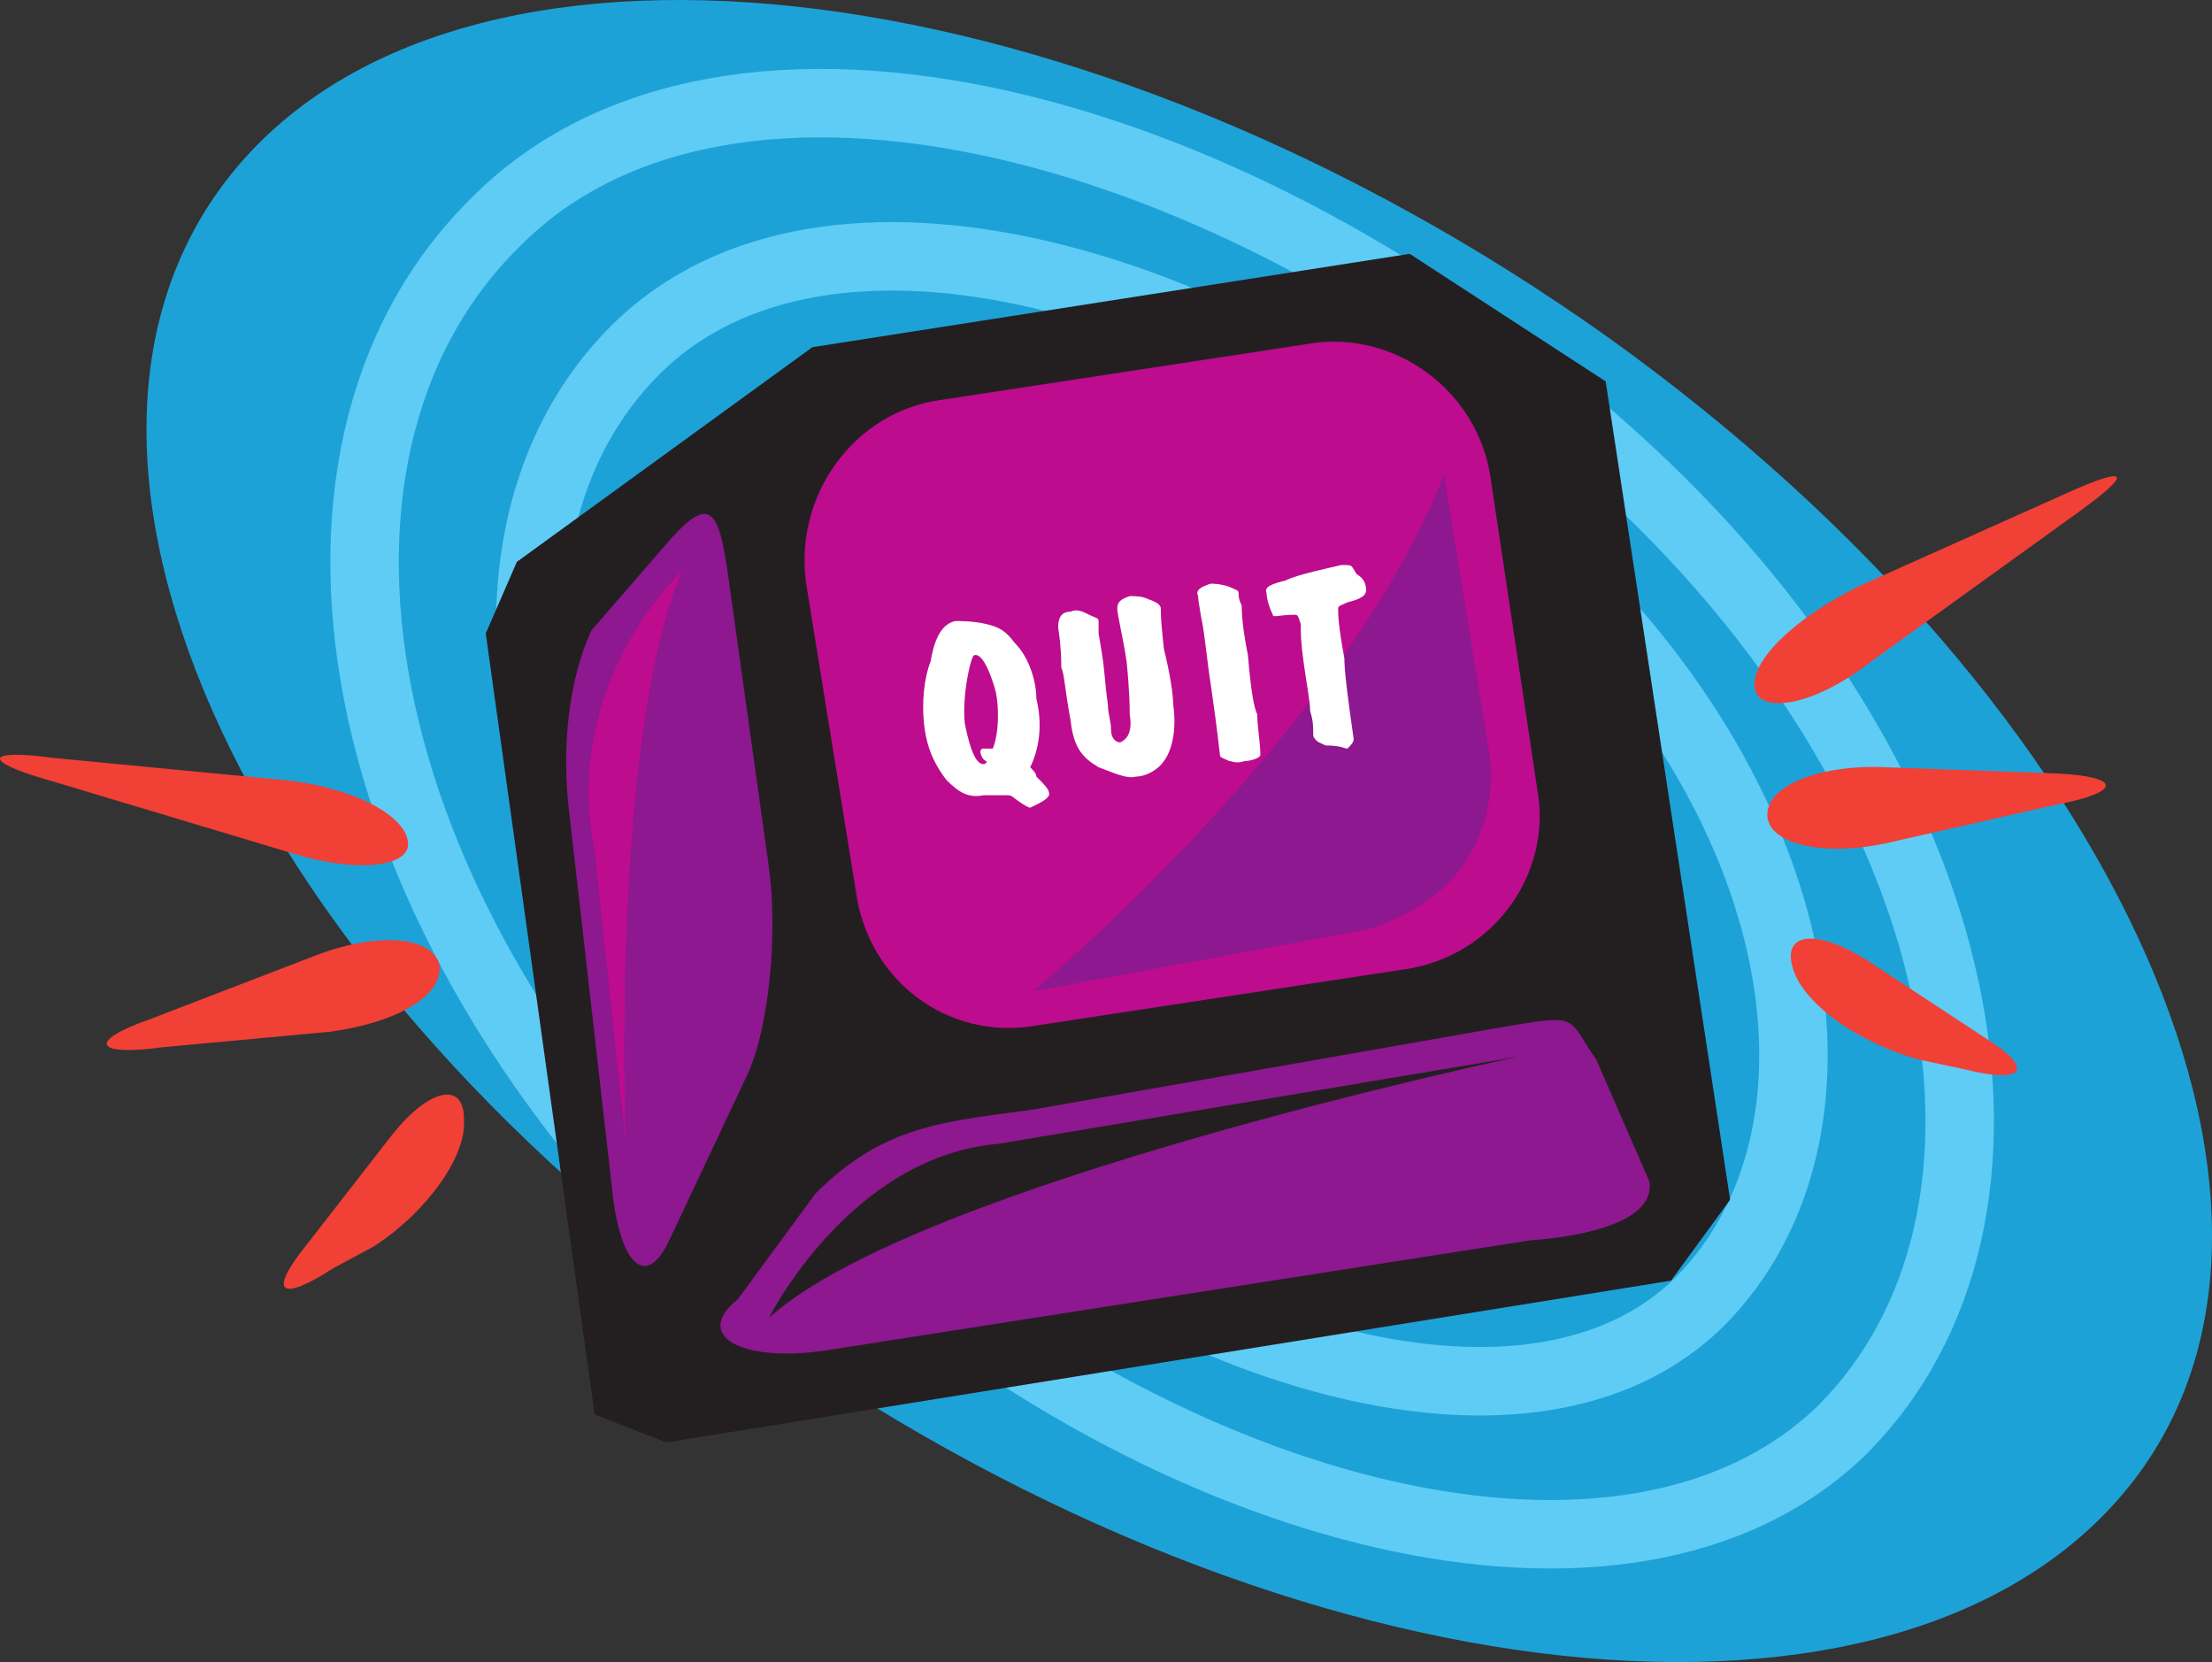 <svg xmlns="http://www.w3.org/2000/svg" width="533.283" height="400.618"><rect width="100%" height="100%" fill="#333333" stroke="none"/><path fill="#1da2d7" fill-rule="evenodd" d="M180.858 319.184c-125.25-88.5-180-213.75-123-279.75s204.75-47.25 330 42c124.5 89.25 180 214.5 123 279.75-57.75 66-205.5 47.25-330-42"/><path fill="none" stroke="#5eccf5" stroke-linecap="round" stroke-linejoin="round" stroke-miterlimit="10" stroke-width="16.5" d="M284.358 211.184c5.25 4.5 17.25 16.5 22.5 10.5 6-5.25 12.75-18-1.5-30-14.25-12.75-38.25-27-49.5-15.75s-15 35.25 8.25 56.25 60 37.5 77.25 20.25 18-51.75-15-81.75c-33-29.25-81.75-48-104.25-25.5-23.25 22.5-21 69.75 21.75 107.25 42 38.25 103.5 58.5 131.25 30.75 28.5-28.5 23.25-86.25-28.5-132.75s-124.5-69.75-159-36c-34.5 34.5-25.5 103.5 35.25 159 61.5 54.75 147 79.5 186.75 40.5 39.75-39.75 28.5-120.75-42-183.75-70.5-63.75-168.75-91.5-214.5-45.75-45 45-30.75 137.25 49.5 209.25 79.5 72 189.75 101.25 241.5 51 51-51 33.75-155.25-56.25-235.5-89.25-80.25-212.25-112.5-268.5-55.5-57 56.25-36.75 171.75 62.25 260.25"/><path fill="#231f20" fill-rule="evenodd" d="m195.858 83.684 144-22.5 47.25 30.75 30 197.25-14.25 19.5-242.25 39-17.25-6.75-26.25-188.25 7.5-17.25 71.25-51.75"/><path fill="#bd0c8e" fill-rule="evenodd" d="M338.358 233.684c21.75-3 36-23.25 32.25-43.5l-11.25-75c-3-21-23.25-36-44.25-32.25l-88.5 13.5c-21 3-35.25 23.25-32.25 44.25l12 74.25c3 21.75 22.5 36 43.5 32.25l88.5-13.5"/><path fill="#8d188f" fill-rule="evenodd" d="M185.358 208.934c2.25 16.5 0 39-5.25 50.25l-18.75 39.75c-5.25 11.25-11.25 6.75-13.5-9.75l-10.5-92.25c-2.25-17.25 0-33.75 5.25-45l19.5-22.5c9-9.75 11.25-6.75 13.5 9.75l9.75 69.75m212.25 75.75-12.75-29.25c-7.5-10.5-3-11.25-24.75-7.5l-111 19.5c-21.75 3-36 3.75-52.5 20.25l-18.75 25.5c-11.25 9 1.5 15.75 23.25 12l168-26.25s30.75-1.5 28.5-14.25"/><path fill="#231f20" fill-rule="evenodd" d="M185.358 317.684s19.5-39 55.5-42l125.25-21s-145.5 30.75-180.75 63"/><path fill="#8d188f" fill-rule="evenodd" d="m348.108 114.434 10.5 64.5s8.25 33-28.5 45l-81 15s74.25-61.5 99-124.5"/><path fill="#bd0c8e" fill-rule="evenodd" d="M164.358 137.684s-29.25 27-21 67.5l7.5 70.5s-3.75-96.75 13.5-138"/><path fill="#f14036" fill-rule="evenodd" d="M71.358 205.934c15 4.5 27.75 3 27-3-.75-6.75-14.25-13.5-30.75-15l-54.75-5.25c-16.5-2.25-17.25.75-1.5 5.25l60 18m3.75 24.75c15-6 28.5-5.25 30.75 1.5 1.5 7.5-9.75 14.25-26.25 16.5l-40.5 3.75c-16.5 2.25-18-1.5-3-6.75l39-15m19.5 42.75c9-11.25 17.25-12.75 17.25-3.75.75 9-9 22.5-21.75 30.75l-9.75 5.25c-12.75 8.25-15.75 6-6.75-5.25l21-27m355.5-113.25c-12.75 9.75-25.5 12-27 6-1.5-6.75 9.75-17.25 24.75-24.75l50.25-22.5c15-6.75 16.5-5.25 3 4.5l-51 36.75m4.5 24.75c-15.75-.75-29.25 4.5-28.5 12 .75 6.75 14.25 9.75 30 6l39.75-9c15.75-3 15.75-6.75 0-7.5l-41.25-1.5m-4.5 46.5c-12-7.5-20.25-6.75-18 1.5 2.25 9 16.5 18.75 30.75 22.5l10.5 2.25c15 3.75 17.25 0 5.25-7.5l-28.5-18.75"/><path fill="#fff" fill-rule="evenodd" d="M248.358 184.934c.75.75 1.5 1.5 1.5 2.25 1.5 1.5 3 3 3 3.75.75 1.5-3 3-4.5 3.75-.75 0-3.75-2.25-3.75-2.25s-.75-.75-1.5-.75h-6c-3.75.75-6-.75-9-3.75-2.25-3-4.5-6.75-5.25-12.75s0-12 1.5-15.75c.75-4.5 2.25-9 6-9.75.75 0 4.5 0 7.5.75s4.5 1.5 6.75 4.5c3.75 3.75 5.25 9.75 5.25 13.5 1.5 6 .75 12-1.5 16.5m-13.5-27c-.75 0-3 9.75-2.25 16.5 1.5 7.5 3 9.75 4.5 9.75 0 0 .75 0 .75-.75-.75 0-1.5-1.5-1.5-2.25 0 0 0-.75.75-.75h2.25c1.5-3.75 1.5-9.75.75-13.5-.75-3-3-9.75-5.25-9m30.75-.75c.75 4.5.75 7.5 1.5 12.75 0 2.25.75 3.75.75 6 0 1.5.75 3 2.25 3 1.5-.75 3-2.25 2.25-6.75 0-1.5 0-5.25-.75-12.75-.75-5.25-2.25-11.25-2.25-12.75s.75-2.25 3-3c1.5 0 3 0 4.5.75 2.25.75 3 1.5 3 2.25 0 1.5 0 3 .75 9.75 1.5 6 2.25 11.25 2.25 13.5.75 5.25 0 10.5-2.25 13.5-1.5 2.25-4.5 3.75-6.75 3.75-2.25.75-6.75-1.5-9-2.25-3.75-2.25-6-4.5-6.75-11.25-1.5-8.25-1.5-11.25-2.25-12.75 0-2.25 0-4.5-.75-9.75 0-2.25.75-3.75 3-3.75 1.5-.75 3 0 4.5.75s2.25.75 2.25 1.5v3l.75 4.5m30.75 26.25c-1.5-.75-2.25-.75-2.25-1.5-.75-6.75-1.5-12-2.25-17.25-.75-4.5-1.5-12.75-2.25-15.75-.75-4.5-.75-4.5-.75-5.25-.75-1.5.75-2.25 3-3 .75 0 2.25 0 4.5.75 1.5.75 2.25.75 2.25 1.5s0 1.5.75 3c0 3.75.75 8.25 1.5 12 .75 9 1.5 12.75 2.25 14.25 0 3 .75 6.75.75 9.75 0 .75-2.25 1.5-3.75 1.5-2.25.75-3 0-3.75 0m28.5-38.25c-1.5.75-2.25.75-2.25 1.5 0 1.5 0 3.75 1.5 12 0 3 .75 9 2.25 19.5 0 .75-.75 1.5-1.5 2.25-.75 0-1.5-.75-5.25-.75-1.5-.75-2.25-.75-3-2.25 0-2.25 0-3.75-.75-6 0-2.25-.75-6-1.5-11.25s-.75-7.5-.75-9.75c-.75-2.25-.75-2.25-1.5-2.25-3.75 0-5.25.75-5.25 0-.75-1.5-1.5-3.75-1.5-5.25-.75-1.5 1.5-2.25 4.5-3 3-1.5 10.5-3 13.5-3.75 3 0 2.25 0 3.75 2.25 1.5.75 2.25 2.25 2.25 3.75s-1.5 2.25-4.5 3"/></svg>
